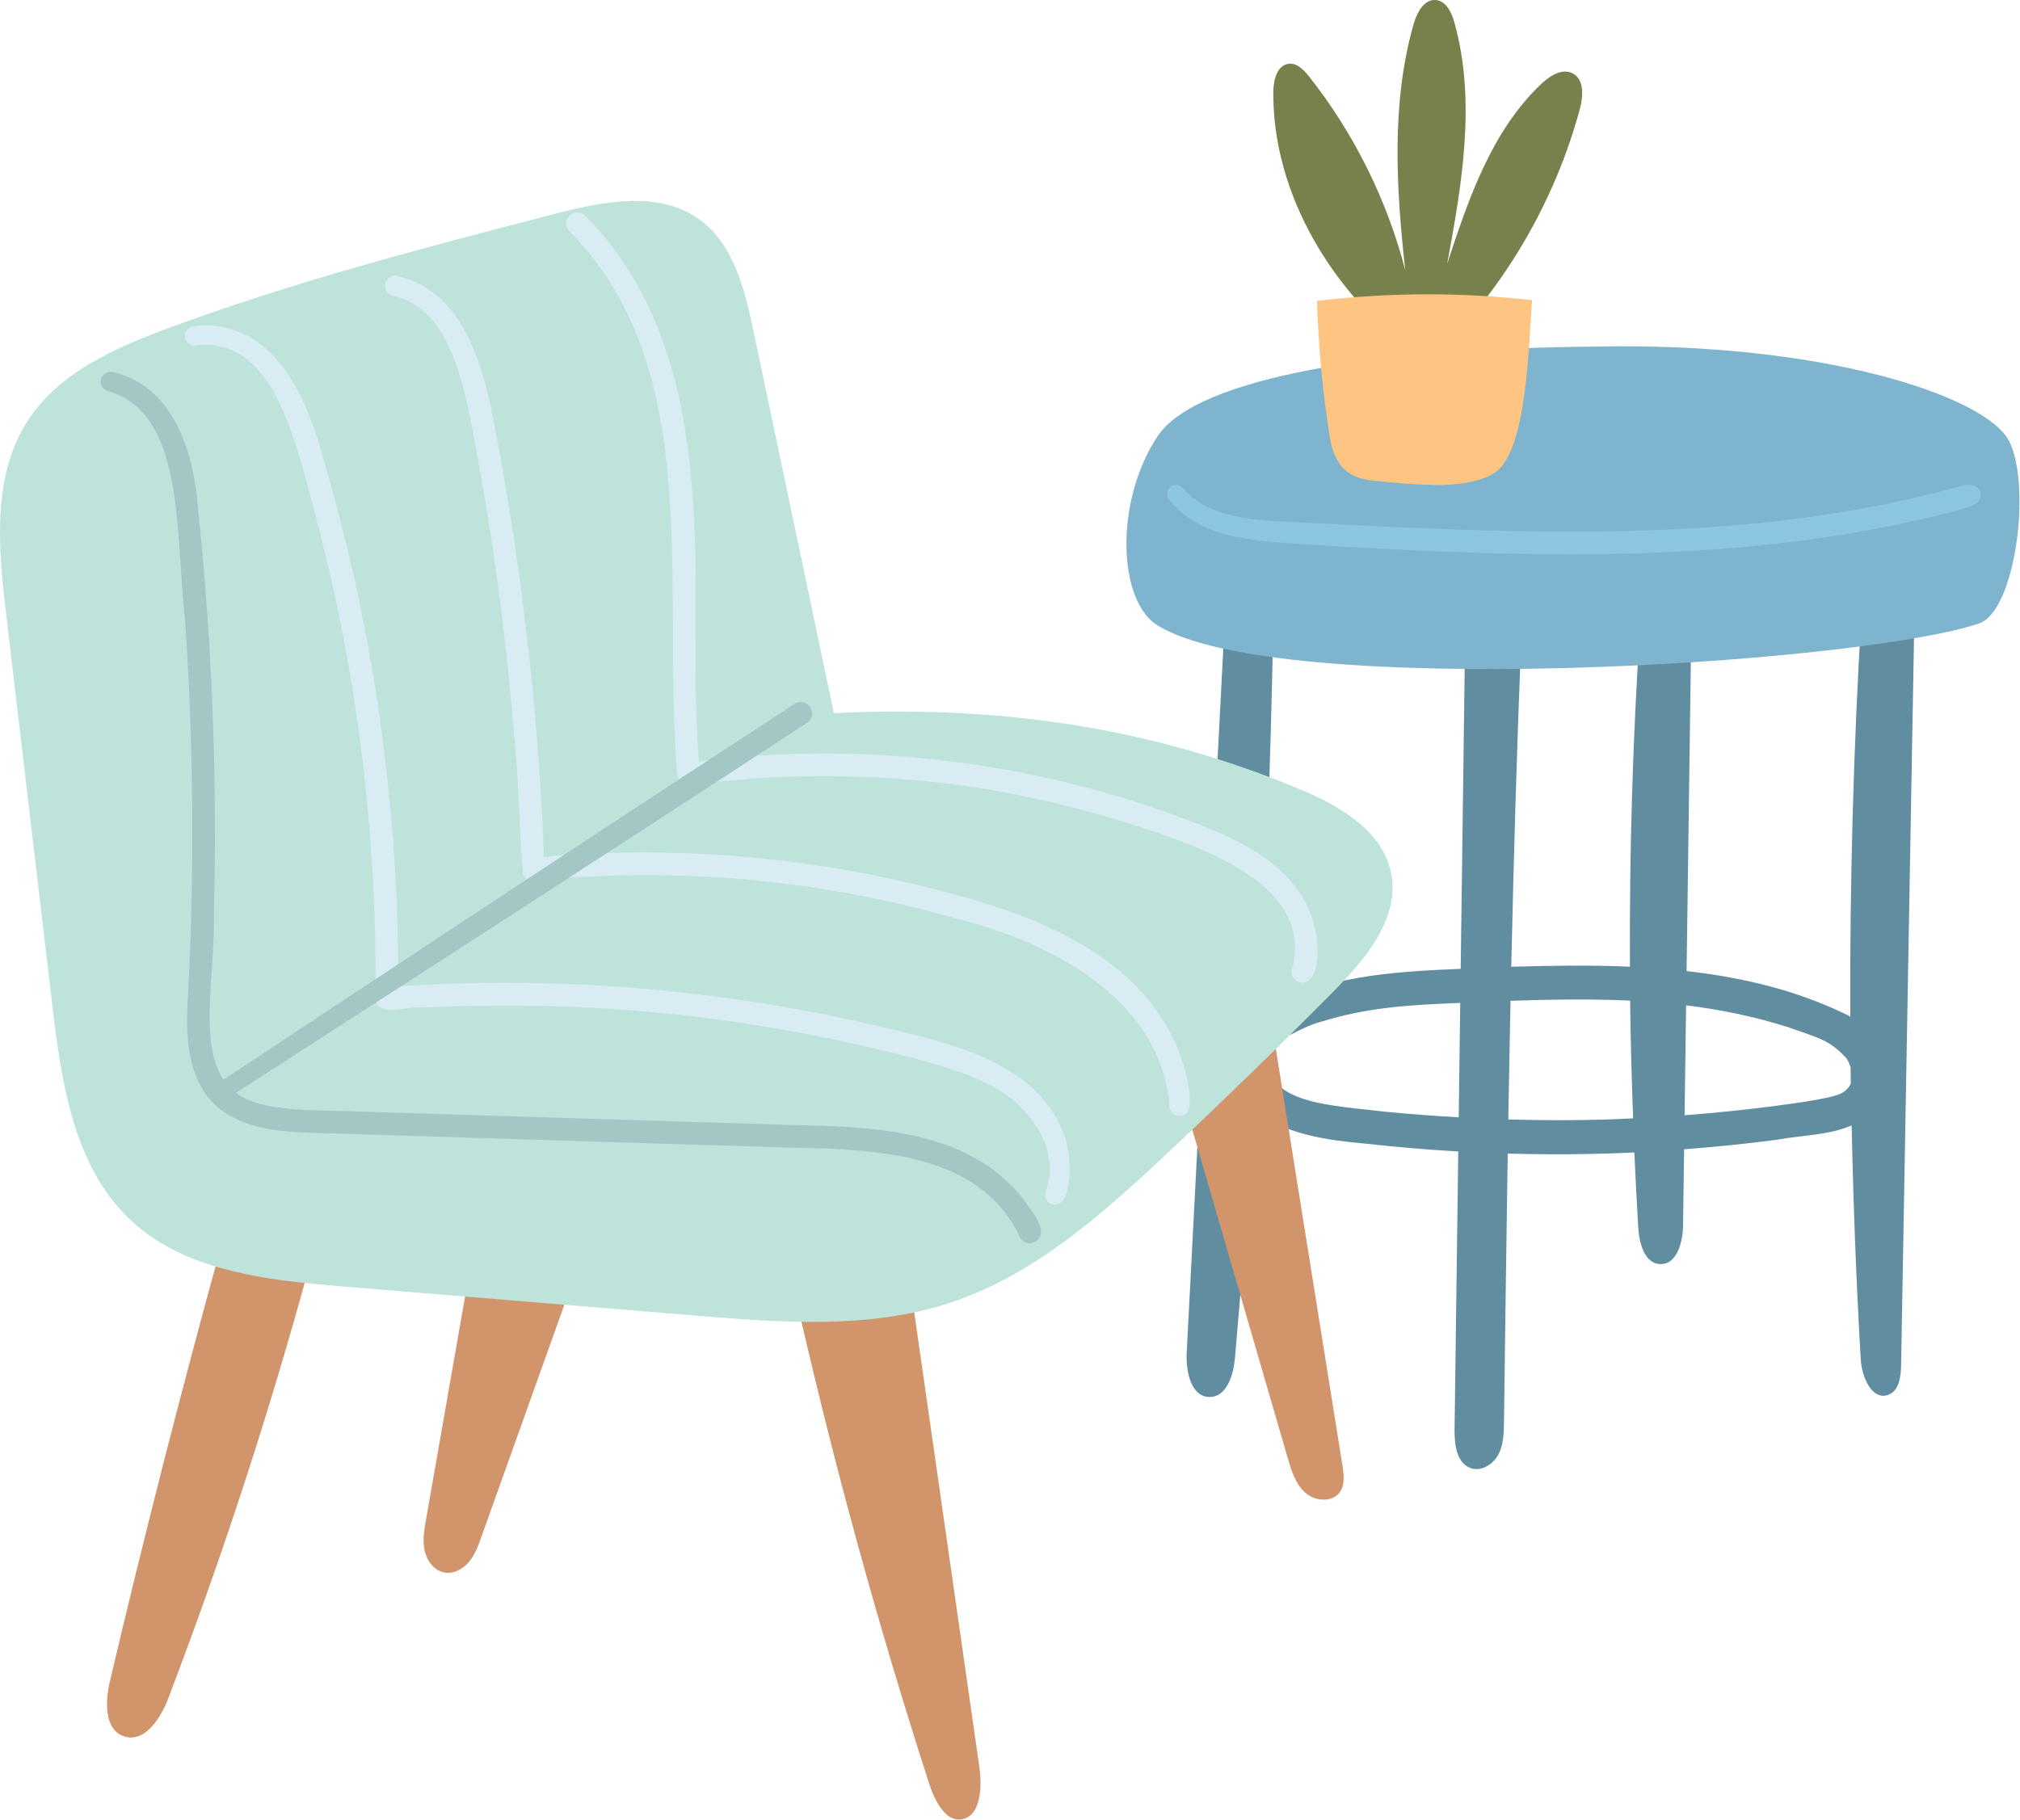<?xml version="1.0" encoding="UTF-8" standalone="no"?> <svg xmlns="http://www.w3.org/2000/svg" xmlns:xlink="http://www.w3.org/1999/xlink" xmlns:serif="http://www.serif.com/" width="100%" height="100%" viewBox="0 0 2578 2323" version="1.1" xml:space="preserve" style="fill-rule:evenodd;clip-rule:evenodd;stroke-linejoin:round;stroke-miterlimit:2;"><path d="M2349.8,1395.66c-14.041,7.922 -85.875,15.994 -78.319,15.297c-40.378,5.419 -80.919,9.569 -121.537,12.681c0.647,-46.768 1.29,-93.537 1.934,-140.306c43.494,5.366 86.644,14.119 130.631,28.034c38.063,13.791 52.382,15.597 74.369,40.1c2.206,3.635 3.747,7.188 4.931,10.666c0.085,7.063 0.097,14.122 0.197,21.181c-2.194,5.072 -6.215,9.328 -12.206,12.347m-298.975,33.41c-41.947,1.284 -83.928,1.134 -125.878,-0.035c0.853,-50.497 1.822,-100.99 2.872,-151.484c53.181,-1.731 103.5,-2.528 152.562,-0.206c0.616,50.106 2.028,100.196 3.878,150.271c-11.143,0.516 -22.284,1.113 -33.434,1.454m-283.844,-10.047c-46.169,-5.05 -89.681,-8.569 -116.544,-21.378c-26.931,-12.057 -36.093,-34.654 -37.125,-43.31c0.525,-4.359 0.113,-8.197 -0.912,-11.569c1.7,-1.493 3.441,-2.921 5.312,-4.143c6.654,-6.341 48.963,-29.913 68.322,-34.332c61.182,-18.965 113.878,-21.35 177.575,-24.053c-0.647,48.685 -1.293,97.366 -1.94,146.047c-31.61,-1.812 -63.191,-4.059 -94.688,-7.262m608.622,-633.385c-10.247,170.538 -14.856,341.403 -14.212,512.247c-1.116,-0.644 -2.185,-1.378 -3.325,-1.969c-64.738,-31.853 -134.388,-48.25 -205.582,-56.296c2.082,-151.147 4.166,-302.294 6.25,-453.441c-15.947,4.384 -31.89,8.769 -64.862,3.291c-10.028,147.95 -14.466,296.265 -13.694,444.556c-50.647,-2.213 -101.494,-1.397 -151.428,0.069c3.022,-136.479 6.897,-272.938 12.366,-409.372c-20.172,-0.172 -40.341,-0.341 -71.263,-13.728c-1.887,141.912 -3.775,283.825 -5.662,425.74c-78.138,3.288 -157.463,7.806 -228.982,41.2c-9.715,4.488 -19.043,9.735 -28.025,15.525c8.682,-162.059 14.5,-324.34 17.666,-486.79c-17.559,4.412 -36.969,0.825 -61.822,-13.479c-16.172,311.075 -32.344,622.154 -48.516,933.229c-1.25,24.012 5.332,56.931 29.375,56.884c21.866,-0.047 30.3,-28.153 32.232,-49.934c9.387,-105.838 17.268,-211.804 23.94,-317.872c35.466,32.234 95.278,40.347 143.822,44.5c38.966,4.393 78.056,7.656 117.206,9.909c-1.575,118.353 -3.15,236.709 -4.725,355.066c-0.256,19.153 2.75,43.197 20.932,49.225c13.512,4.481 28.468,-4.988 35.068,-17.597c6.604,-12.613 6.932,-27.45 7.113,-41.685c1.453,-114.112 2.934,-228.225 4.759,-342.331c51.219,1.441 102.488,1.147 153.678,-1.059c2.644,-0.113 5.282,-0.306 7.925,-0.428c1.419,32.128 3.082,64.243 5.007,96.347c1.187,19.796 8.068,45.446 27.887,46.193c21.525,0.813 28.981,-28.075 29.278,-49.612c0.447,-32.3 0.891,-64.6 1.338,-96.9c39.787,-3.041 79.503,-7.056 119.062,-12.306c30.96,-5.7 65.594,-5.56 94.735,-18.157c2.097,99.597 5.825,199.16 11.625,298.613c1.303,22.356 14.256,53.009 35.256,45.231c13.509,-5.006 15.975,-22.725 16.231,-37.125c5.781,-325.541 11.56,-651.084 17.341,-976.625c-18.528,4.353 -37.053,8.706 -67.994,18.881" style="fill:#618da0;fill-rule:nonzero;"></path><path d="M1013.36,1645.52c47.991,213.616 105.625,424.566 172.616,631.788c7.203,22.278 21.266,49.175 42.256,44.987c23.269,-4.644 25.413,-40.475 21.703,-66.384c-30.221,-211.038 -60.443,-422.072 -90.662,-633.107c-46.247,18.819 -94.972,30.119 -145.913,22.716" style="fill:#d1946b;fill-rule:nonzero;"></path><path d="M1504.87,1384.2c46.222,159.113 92.441,318.225 138.662,477.338c4.619,15.897 9.766,32.662 22.079,43.731c12.315,11.066 34.253,13.128 44.075,-0.203c7.006,-9.509 5.459,-22.606 3.596,-34.272c-30.493,-190.8 -60.984,-381.6 -91.475,-572.4c-33.128,31.166 -66.256,62.328 -116.937,85.806" style="fill:#d1946b;fill-rule:nonzero;"></path><path d="M598.218,1628.41c-18.187,103.887 -36.375,207.772 -54.562,311.659c-2.294,13.103 -4.582,26.616 -1.688,39.6c2.891,12.984 12.297,25.456 25.4,27.759c11.694,2.054 23.569,-4.456 31.159,-13.584c7.591,-9.131 11.729,-20.566 15.725,-31.747c39.188,-109.64 78.375,-219.284 117.563,-328.925c-51.116,7.266 -103.222,7.544 -133.597,-4.762" style="fill:#d1946b;fill-rule:nonzero;"></path><path d="M283.547,1585.65c-51.341,186.018 -99.138,373.018 -143.35,560.859c-6.103,25.934 -7.063,61.728 18.256,70.031c25.891,8.491 46.284,-22.347 56.003,-47.8c69.16,-181.103 129.366,-365.625 180.328,-552.665c-26.9,-5.566 -53.803,-11.128 -111.237,-30.425" style="fill:#d1946b;fill-rule:nonzero;"></path><path d="M1064.22,910.298c-34.244,-162.803 -68.488,-325.603 -102.732,-488.406c-11.081,-52.685 -25.234,-110.285 -68.9,-141.782c-51.965,-37.487 -123.562,-22.975 -185.581,-6.872c-165.64,43.007 -331.609,86.116 -492.081,145.575c-68.488,25.375 -140.05,57.06 -179.663,118.422c-45.631,70.685 -37.431,161.994 -27.565,245.547c19.747,167.256 39.494,334.513 59.24,501.766c11.532,97.678 27.085,203.744 98.285,271.6c69.875,66.594 174.162,77.997 270.362,85.931c151.325,12.478 302.647,24.956 453.972,37.434c108.281,8.932 220.022,17.482 323.2,-16.562c106.803,-35.241 193.725,-112.597 275.706,-189.594c72.097,-67.712 142.988,-136.712 212.629,-206.95c41.521,-41.881 85.931,-94.597 74.175,-152.387c-11.088,-54.5 -67.107,-86.188 -118.488,-107.469c-173.759,-71.975 -362.631,-107.213 -592.559,-96.253" style="fill:#bde3db;fill-rule:nonzero;"></path><path d="M1358.61,1450.44c-33.291,-93.882 -141.178,-117.044 -227.284,-138.122c-189.094,-45.294 -384.541,-64.335 -578.813,-55.722c-14.803,0.656 -29.591,1.631 -44.375,2.609c0.538,-99.381 -5.281,-198.797 -17.503,-297.425c-14.928,-120.993 -39.034,-240.887 -72.813,-358.04c-21.353,-82.075 -58.84,-191.207 -161.275,-188.257c-6.825,0.804 -15.225,0.497 -19.037,7.244c-5.531,9.206 3.584,21.122 13.906,18.088c89.103,-9.332 119.331,96.35 145.956,196.934c40.11,147.594 63.725,285.881 75.125,431.828c5.241,68.175 7.466,136.581 6.644,204.95c1.528,25.15 40.16,9.691 56.531,11.825c201.554,-10.106 388.194,7.128 579.769,51.891c65.585,15.69 138.931,33.359 177.985,66.34c36.812,32.216 54.056,71.572 42.821,112.075c-4.184,7.582 -2.496,18.485 6.888,20.879c29.444,5.371 23.237,-71.047 15.475,-87.097" style="fill:#daecf3;fill-rule:nonzero;"></path><path d="M1498.83,1328.72c-53.769,-113.659 -180.475,-161.006 -294.634,-190.697c-162.163,-42.921 -331.638,-58.55 -498.878,-45.19c-4.085,0.565 -7.816,0.775 -11.038,0.912c-4.447,-113.062 -13.972,-225.928 -28.844,-338.1c-8.784,-66.4 -19.218,-132.593 -31.687,-198.406c-14.535,-78.375 -36.235,-184.044 -126.36,-204.878c-15.934,-4.059 -23.509,20.053 -6.89,25c78.834,16.897 93.878,123.856 110.737,215.784c22.428,126.375 36.557,236.575 46.644,366.672c4.894,51.535 4.85,103.928 9.522,155.191c4.684,12.187 18.887,8.165 29.009,7.422c16.816,-1.447 33.66,-2.597 50.516,-3.46c168.847,-7.868 319.437,9.675 480.191,55.457c127.79,32.893 248.209,106.562 264.118,225.89c1.153,5.372 0.185,11.266 2.225,16.353c1.997,6.007 9.297,9.128 15.253,7.485c23.766,-5.728 -1.984,-80.528 -9.884,-95.435" style="fill:#daecf3;fill-rule:nonzero;"></path><path d="M1676.34,1177.21c-21.147,-71.303 -93.644,-105.493 -158.178,-129.409c-79.622,-30.562 -162.322,-53.062 -246.41,-67.284c-125.3,-21.257 -253.684,-24.669 -379.819,-8.766c-3.759,-48.55 -4.403,-97.287 -4.334,-145.966c1.363,-178.65 3.391,-377.934 -116.078,-523.393c-7.863,-9.519 -16.219,-18.632 -25.038,-27.272c-2.634,-2.631 -6.206,-4.11 -9.921,-4.11c-11.913,-0.228 -18.857,15.554 -9.922,23.954c173.368,175.815 118.047,448.456 137.54,692.946c4.316,21.81 18.869,12.566 32.725,12.119c39.144,-4.759 78.507,-7.687 117.919,-8.806c140.381,-3.247 261.672,12.378 396.056,50.847c114.691,34.622 258.613,80.656 240.16,185.853c-0.657,4.772 -3.71,9.328 -2.619,14.203c0.366,6.991 7.203,12.294 13.972,12.334c25.578,-1.409 19.856,-60.45 13.947,-77.25" style="fill:#daecf3;fill-rule:nonzero;"></path><path d="M1304.8,1529.13c-71.978,-89.572 -196.159,-90.734 -301.509,-93.234c-181.069,-5.616 -362.138,-11.231 -543.206,-16.844c-60.603,-2.562 -124.657,1.385 -158.888,-23.997c242.994,-156.818 486.072,-313.506 728.028,-471.918c16.013,-9.372 1.972,-34.479 -14.587,-24.957c-189.731,123.7 -378.906,248.257 -567.8,373.235c-53.016,35.028 -106.031,70.059 -159.047,105.087c-0.972,0.566 -1.756,1.228 -2.456,1.928c-31.972,-46.353 -10.713,-136.337 -12.375,-211.322c3.325,-125.612 0.656,-251.381 -7.978,-376.737c-3.204,-46.463 -7.213,-92.872 -12.066,-139.191c-4.941,-70.047 -28.994,-154.928 -105.222,-175.406c-16.809,-6.934 -28.203,16.394 -10.059,23.313c98.831,28.431 85.743,179.056 98.578,292.44c7.697,112.247 10.587,224.822 8.703,337.313c-0.769,45.615 -2.325,91.218 -4.672,136.781c-4.203,55.844 -3.075,125.441 51.153,157.441c35.803,21.431 78.985,22.05 119.519,23.368c199.019,6.185 398.037,12.369 597.059,18.557c116.491,1.656 237.869,9.296 289.653,106.003c2.679,4.312 3.372,9.984 7.863,12.847c4.294,3.859 11.222,3.996 16.087,1.134c19.832,-12.959 -8.537,-42.672 -16.778,-55.841" style="fill:#a2c7c4;fill-rule:nonzero;"></path><path d="M1773.35,425.608c-87.647,-78.44 -149.188,-190.94 -148.3,-308.562c0.112,-14.888 4.85,-33.913 19.64,-35.622c10.628,-1.228 19.366,7.834 25.997,16.231c57.428,72.719 99.522,157.494 122.738,247.2c-11.516,-104.822 -18.2,-212.709 10.687,-314.128c4.147,-14.559 13.231,-31.922 28.319,-30.662c13.14,1.1 20.1,15.818 23.665,28.515c28.044,99.885 9.732,206.219 -9.146,308.232c27.234,-83.079 56.721,-169.807 120.256,-229.866c10.972,-10.372 26.869,-20.316 40.162,-13.159c14.9,8.015 13.169,29.681 8.732,46.009c-30.057,110.578 -88.025,213.45 -167.041,296.437c-24.716,-3.709 -49.431,-7.418 -75.709,-10.625" style="fill:#77814b;fill-rule:nonzero;"></path><path d="M1477.25,557.004c-55.275,83.694 -50.512,210.144 0,241.341c154.444,95.384 889.313,50.372 1048.17,-2.366c46.832,-15.547 67.366,-174.597 38.972,-232.331c-28.393,-57.731 -237.815,-127.56 -529.656,-121.225c-270.178,2.197 -507.144,38.347 -557.491,114.581" style="fill:#7fb4ce;fill-rule:nonzero;"></path><path d="M2521.38,620.459c-11.616,-4.703 -24.682,2.45 -36.344,4.672c-217.734,57.6 -442.184,58.485 -673.094,49.06c-49.919,-1.95 -99.8,-4.782 -149.7,-7.113c-57.44,-2.55 -111.625,-4.622 -145.431,-36.556c-4.988,-4.234 -8.241,-11.719 -15.7,-11.459c-9.984,-0.344 -15.744,13.112 -8.294,20.025c44.119,52.643 118.941,51.625 181.869,56.309c55.341,3.412 110.709,6.344 166.106,8.681c222.85,8.95 449.328,4.116 665.747,-54.922c6.816,-2.784 15.413,-4 19.597,-10.565c3.681,-6.038 1.428,-14.66 -4.756,-18.132" style="fill:#8bc5e1;fill-rule:nonzero;"></path><path d="M1680.84,384.033c1.678,58.087 7.103,116.069 16.228,173.462c6.653,41.841 27.091,52.753 55.588,56.085c26.321,3.075 52.781,4.94 79.275,5.59c22.856,0.563 62.765,-3.631 79.8,-18.881c36.796,-32.941 38.962,-156.241 43.584,-217.15c-88.594,-9.887 -178.247,-10.266 -274.475,0.894" style="fill:#fdc581;fill-rule:nonzero;"></path></svg> 